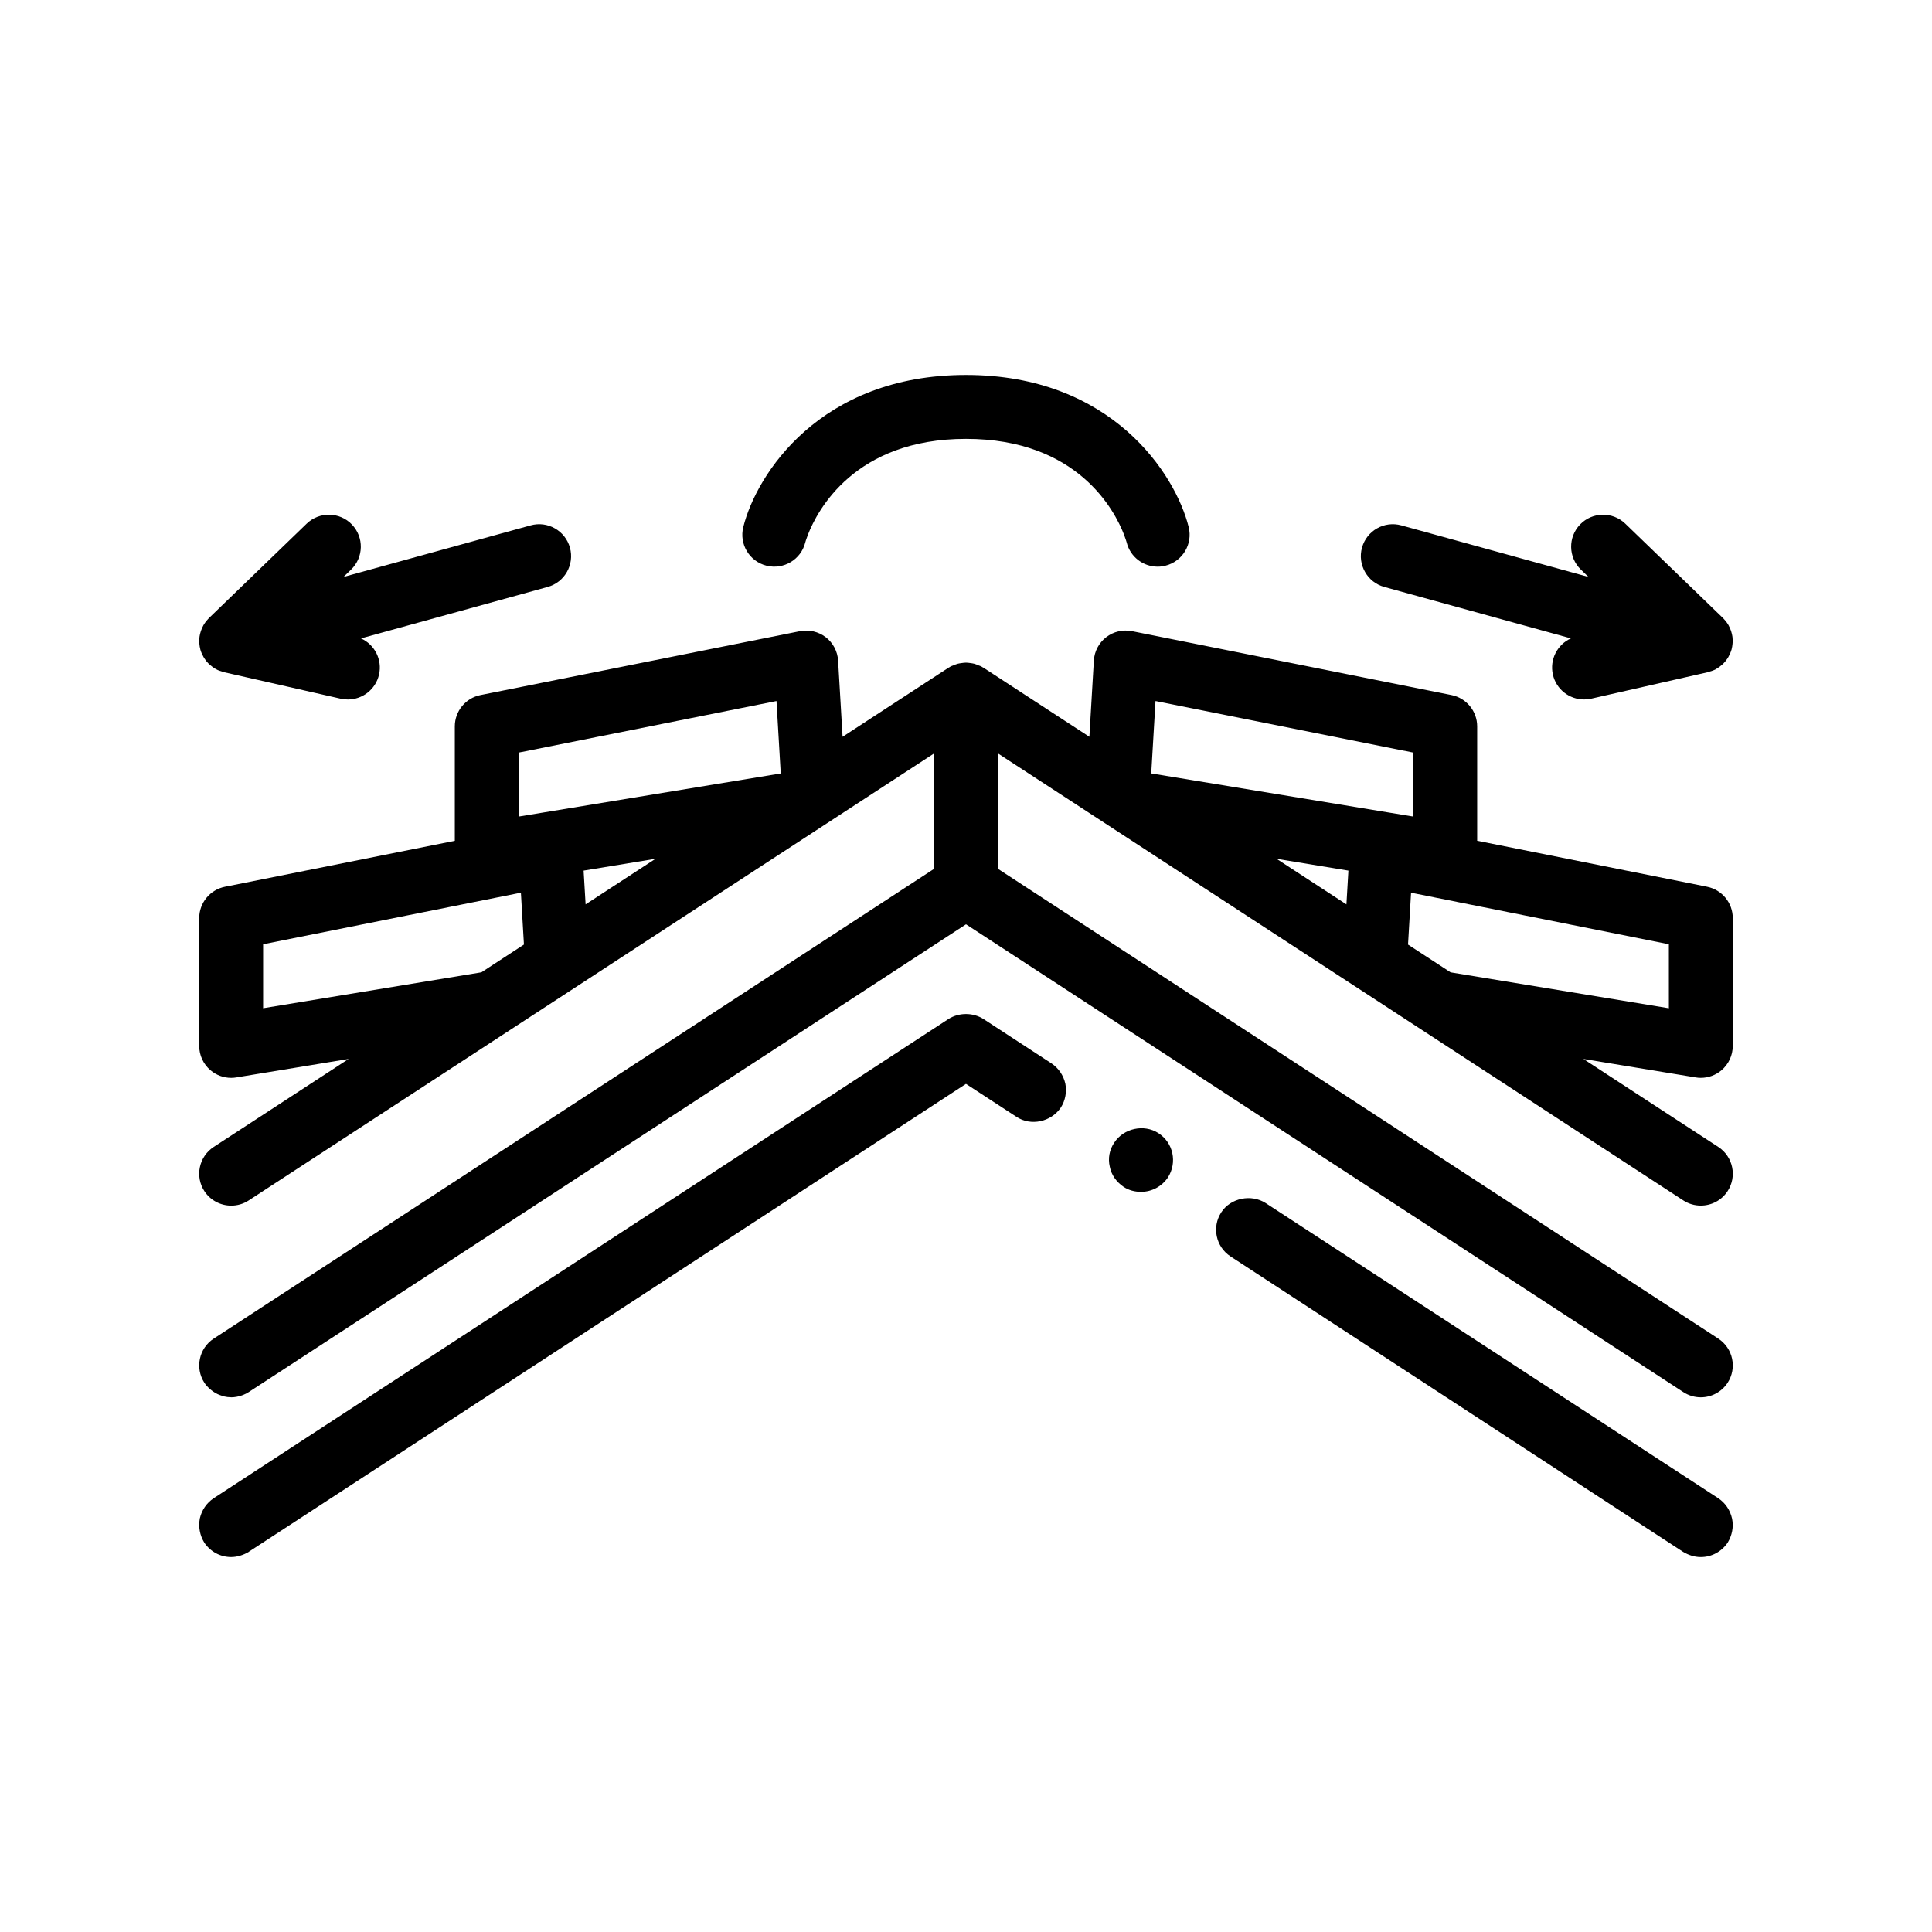 <?xml version="1.0" encoding="UTF-8"?>
<!-- Uploaded to: ICON Repo, www.iconrepo.com, Generator: ICON Repo Mixer Tools -->
<svg fill="#000000" width="800px" height="800px" version="1.1" viewBox="144 144 512 512" xmlns="http://www.w3.org/2000/svg">
 <path d="m599.36 498.74-4.621-3.012-186.27-121.48v-30.582l23.91 15.594 67.293 43.887 22.484 14.664 67.957 44.324c1.426 0.926 3.031 1.359 4.621 1.359 2.762 0 5.473-1.34 7.098-3.828 2.555-3.914 1.445-9.164-2.473-11.719l-35.75-23.316 29.754 4.891c0.453 0.086 0.918 0.117 1.371 0.117 1.996 0 3.941-0.707 5.481-2.012 1.895-1.613 2.984-3.969 2.984-6.457v-33.867c0-4.035-2.852-7.508-6.805-8.305l-60.926-12.184v-30.312c0-4.035-2.852-7.512-6.805-8.305l-84.672-16.934c-2.414-0.473-4.902 0.098-6.836 1.598-1.934 1.496-3.133 3.758-3.273 6.211l-1.184 20.184-28.078-18.312c-0.051-0.031-0.105-0.047-0.156-0.07-0.145-0.09-0.281-0.195-0.434-0.273-0.238-0.125-0.488-0.176-0.73-0.277-0.363-0.156-0.719-0.316-1.094-0.418-0.359-0.098-0.73-0.145-1.098-0.195-0.371-0.051-0.742-0.102-1.117-0.102-0.371 0-0.746 0.051-1.117 0.105-0.367 0.047-0.73 0.098-1.09 0.191-0.379 0.102-0.746 0.262-1.113 0.422-0.238 0.102-0.484 0.145-0.715 0.273-0.152 0.082-0.289 0.18-0.43 0.273-0.051 0.031-0.105 0.039-0.156 0.074l-28.078 18.312-1.184-20.184c-0.141-2.449-1.34-4.715-3.273-6.211-1.945-1.484-4.422-2.062-6.836-1.598l-84.664 16.934c-3.953 0.789-6.805 4.266-6.805 8.305v30.312l-60.93 12.184c-3.949 0.797-6.805 4.266-6.805 8.305v33.867c0 2.488 1.094 4.848 2.988 6.457 1.547 1.305 3.492 2.012 5.481 2.012 0.453 0 0.918-0.035 1.371-0.117l29.754-4.891-35.75 23.316c-3.918 2.555-5.027 7.805-2.473 11.719 1.629 2.484 4.332 3.828 7.094 3.836 1.594 0.004 3.195-0.43 4.621-1.359l67.957-44.324 22.484-14.664 91.203-59.48v30.582l-186.26 121.47-4.621 3.012c-3.918 2.555-5.027 7.805-2.473 11.715 0.367 0.562 0.805 1.047 1.273 1.492 0.16 0.152 0.344 0.281 0.516 0.422 0.324 0.262 0.66 0.504 1.02 0.715 0.211 0.125 0.434 0.246 0.656 0.352 0.359 0.172 0.734 0.309 1.113 0.43 0.223 0.066 0.438 0.152 0.66 0.207 0.586 0.133 1.18 0.211 1.777 0.215 0.031 0 0.059 0.012 0.09 0.012 0.469 0 0.938-0.051 1.406-0.133 0.098-0.016 0.188-0.039 0.281-0.059 0.398-0.082 0.789-0.191 1.184-0.332 0.125-0.047 0.246-0.09 0.371-0.141 0.473-0.191 0.934-0.418 1.375-0.707l190.11-123.98 190.11 123.98c1.426 0.926 3.027 1.371 4.613 1.371 2.762 0 5.477-1.355 7.106-3.844 2.551-3.914 1.445-9.164-2.477-11.719zm-149.14-168.96 68.32 13.66v16.957l-69.449-11.434zm136.05 81.414-57.848-9.516-11.281-7.356 0.805-13.742 68.32 13.664zm-84.93-36.473-0.523 8.949-18.523-12.082zm-219.88-31.281 68.32-13.66 1.125 19.191-69.445 11.426zm-67.734 50.797 68.32-13.664 0.805 13.742-11.273 7.356-57.848 9.516v-16.949zm84.938-19.516 19.051-3.133-18.523 12.082zm154.84 81.332c-0.004 0-0.004 0-0.004 0.004-1.605 2.363-4.231 3.793-7.106 3.793-1.688 0-3.301-0.422-4.656-1.344-1.863-1.273-3.219-3.133-3.637-5.336-0.516-2.207-0.082-4.488 1.18-6.348 0.004-0.012 0.016-0.016 0.02-0.023 2.465-3.789 7.859-4.973 11.664-2.523 3.984 2.551 5.082 7.789 2.539 11.777zm149.52 90.422c0.434 2.203 0 4.398-1.18 6.352-1.613 2.371-4.231 3.809-7.113 3.809-1.691 0-3.215-0.516-4.656-1.355l-10.898-7.109-109.07-71.207c-3.898-2.539-5.004-7.785-2.457-11.68v-0.004c2.457-3.812 7.957-4.914 11.766-2.457l119.97 78.238c1.859 1.262 3.129 3.129 3.637 5.414zm-176.7-115.32c0.43 2.203 0 4.488-1.184 6.352-0.012 0.016-0.02 0.023-0.035 0.039-2.551 3.777-7.934 4.949-11.734 2.418l-13.375-8.727-179.23 116.93-10.77 7.027c-0.082 0-0.082 0.082-0.082 0.082-1.438 0.84-3.055 1.355-4.656 1.355-2.875 0-5.508-1.438-7.109-3.809-1.188-1.949-1.613-4.152-1.188-6.434 0.516-2.203 1.777-4.066 3.648-5.332l194.73-127c2.793-1.777 6.516-1.777 9.309 0l18.031 11.766c1.867 1.273 3.137 3.133 3.644 5.332zm-85.34-147.5c3.481-13.934 20.297-40.285 59.012-40.285 38.707 0 55.531 26.348 59.012 40.285 1.145 4.527-1.621 9.129-6.16 10.258-0.684 0.176-1.379 0.258-2.062 0.258-3.797 0-7.246-2.562-8.203-6.418-0.047-0.156-0.258-0.906-0.695-2.051-2.473-6.402-12.297-25.398-41.891-25.398-29.559 0-39.418 19.035-41.891 25.398-0.484 1.238-0.684 2.004-0.699 2.051-1.129 4.543-5.738 7.285-10.262 6.16-4.543-1.129-7.305-5.727-6.16-10.258zm-144.14 30.988c-0.016-0.137-0.02-0.273-0.023-0.406-0.02-0.473-0.016-0.938 0.047-1.402 0.004-0.023 0.004-0.051 0.004-0.074 0.066-0.484 0.18-0.953 0.332-1.414 0.035-0.117 0.074-0.227 0.117-0.336 0.152-0.418 0.328-0.828 0.543-1.215 0.02-0.039 0.035-0.082 0.059-0.121 0.242-0.422 0.527-0.82 0.84-1.199 0.074-0.09 0.156-0.172 0.23-0.258 0.125-0.141 0.242-0.289 0.379-0.422l25.895-25.02c3.371-3.25 8.746-3.148 11.977 0.203 3.25 3.367 3.16 8.723-0.203 11.969l-2.016 1.949 49.609-13.672c4.488-1.254 9.168 1.406 10.41 5.914 1.238 4.504-1.406 9.168-5.91 10.41l-49.469 13.633c3.602 1.621 5.691 5.598 4.785 9.598-0.898 3.93-4.394 6.59-8.254 6.59-0.621 0-1.25-0.066-1.891-0.207l-30.93-7.019c-0.086-0.02-0.156-0.07-0.242-0.09-0.648-0.172-1.285-0.387-1.863-0.699-0.047-0.023-0.086-0.059-0.133-0.086-0.559-0.312-1.066-0.695-1.543-1.117-0.086-0.082-0.176-0.152-0.262-0.23-0.465-0.457-0.875-0.969-1.223-1.523-0.07-0.109-0.133-0.23-0.195-0.344-0.324-0.574-0.598-1.18-0.789-1.824-0.004-0.02-0.02-0.039-0.023-0.066-0.004-0.012-0.004-0.016-0.004-0.023v-0.012c-0.004-0.012-0.004-0.02-0.004-0.035-0.133-0.48-0.203-0.965-0.25-1.449zm308.1-25.508c1.238-4.504 5.91-7.16 10.41-5.914l49.609 13.672-2.016-1.949c-3.356-3.25-3.445-8.605-0.195-11.969 3.238-3.352 8.605-3.445 11.969-0.203l25.895 25.02c0.141 0.137 0.258 0.281 0.383 0.422 0.074 0.086 0.156 0.172 0.23 0.258 0.312 0.379 0.598 0.777 0.84 1.199 0.02 0.039 0.039 0.082 0.059 0.121 0.211 0.387 0.387 0.797 0.543 1.215 0.039 0.109 0.082 0.227 0.117 0.336 0.145 0.465 0.262 0.934 0.328 1.414 0.004 0.023 0 0.051 0.004 0.074 0.055 0.457 0.066 0.926 0.047 1.402-0.004 0.137-0.016 0.273-0.031 0.406-0.047 0.484-0.117 0.969-0.246 1.449-0.004 0.012-0.004 0.02-0.004 0.035-0.004 0.004-0.004 0.004-0.004 0.012 0 0.012-0.004 0.016-0.004 0.023-0.012 0.02-0.02 0.039-0.031 0.066-0.188 0.645-0.465 1.25-0.785 1.824-0.066 0.117-0.125 0.23-0.195 0.344-0.352 0.555-0.762 1.062-1.223 1.523-0.086 0.082-0.176 0.152-0.262 0.23-0.473 0.422-0.984 0.805-1.543 1.117-0.047 0.031-0.086 0.059-0.133 0.086-0.578 0.312-1.215 0.527-1.863 0.699-0.086 0.02-0.156 0.07-0.238 0.09l-30.934 7.019c-0.637 0.141-1.266 0.207-1.883 0.207-3.871 0-7.359-2.664-8.254-6.59-0.906-4 1.184-7.977 4.785-9.598l-49.469-13.633c-4.5-1.238-7.144-5.906-5.906-10.41z"/>
</svg>